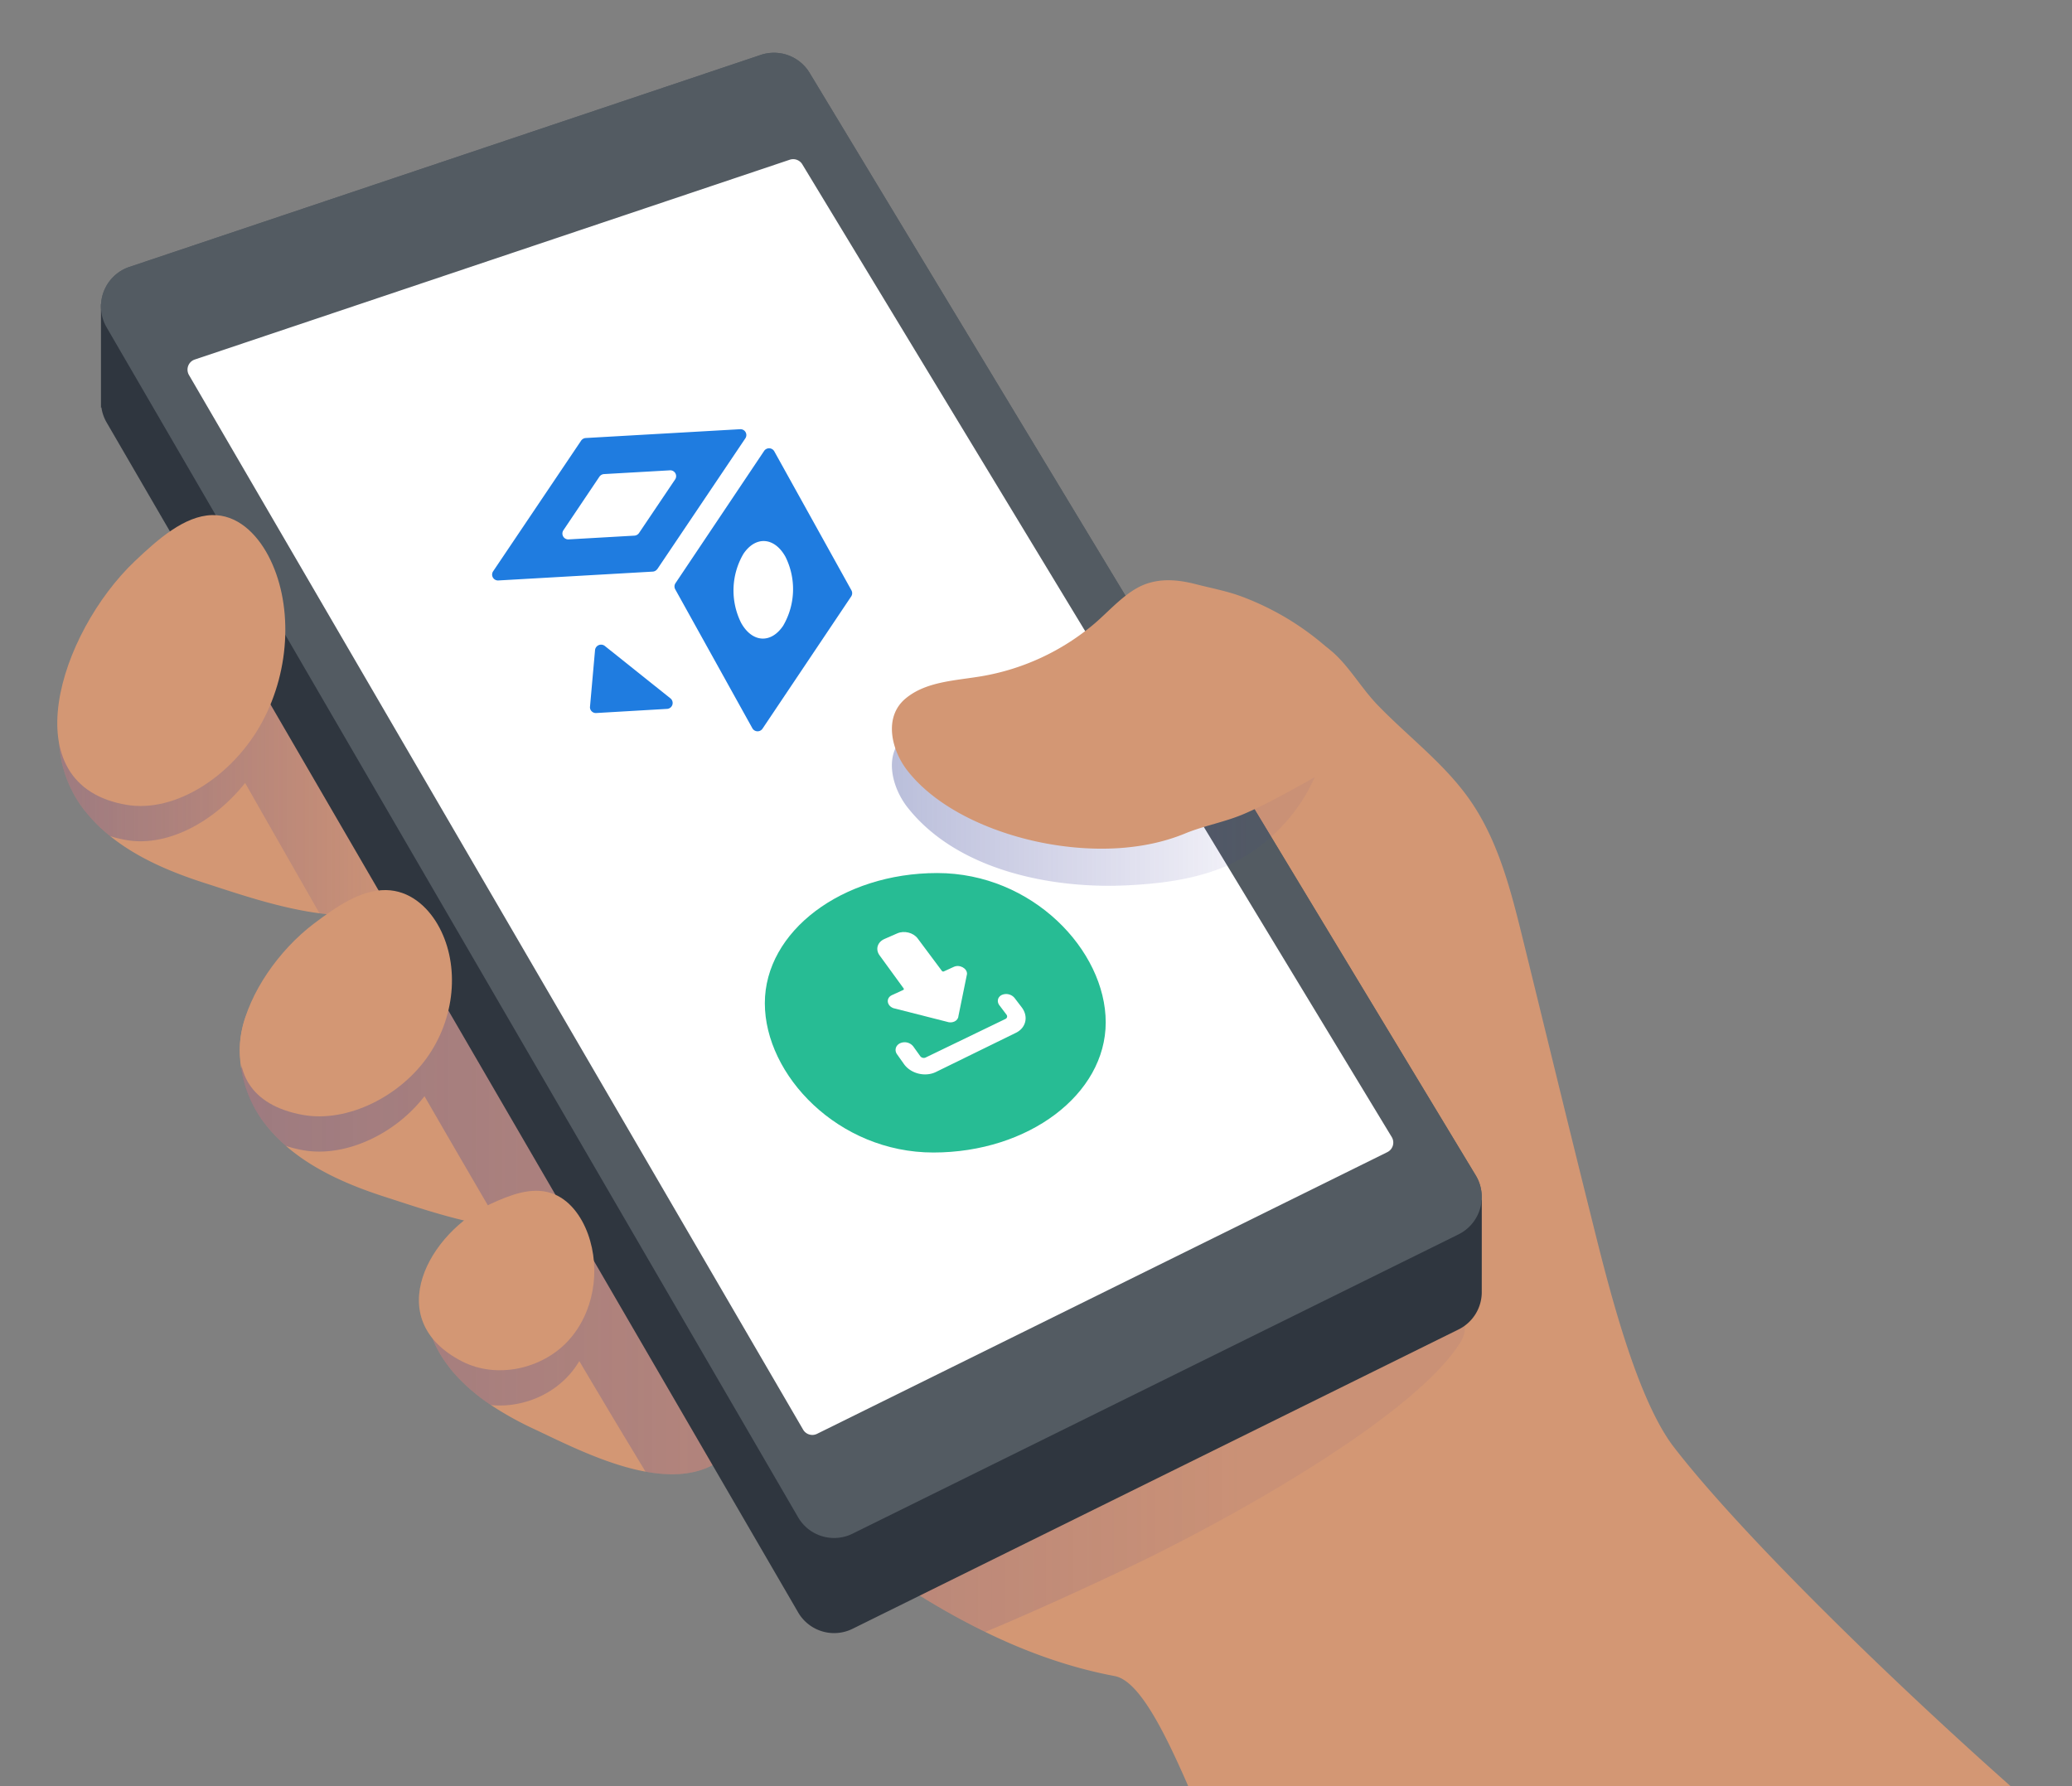 <svg xmlns="http://www.w3.org/2000/svg" width="116" height="100" fill="none" viewBox="0 0 116 100"><rect x="0" y="0" width="116" height="100" fill="#808080" stroke="none"/><g clip-path="url(#a)"><mask id="b" width="155" height="105" x="0" y="0" maskUnits="userSpaceOnUse" style="mask-type:luminance"><path fill="#fff" d="M154.595 0H0v105h154.595z"/></mask><g mask="url(#b)"><path fill="#D39774" d="M24.726 48.533c-1.374 2.565-4.058 2.967-6.839 2.6-2.308-.303-4.684-1.136-6.432-1.697-1.88-.604-3.773-1.401-5.29-2.627a8.7 8.7 0 0 1-1.584-1.635A6.77 6.77 0 0 1 3.3 41.262v-.01c0-1.067.274-2.106.877-2.953a4 4 0 0 1 .56-.645c1.256-1.18 2.967-1.466 4.725-1.329 1.108.088 2.23.345 3.272.653a44 44 0 0 1 3.207 1.093 46 46 0 0 1 4.379 1.92c1.754.878 3.543 1.959 4.444 3.7.768 1.494.755 3.365-.038 4.842"/></g><mask id="c" width="155" height="105" x="0" y="0" maskUnits="userSpaceOnUse" style="mask-type:luminance"><path fill="#fff" d="M154.595 0H0v105h154.595z"/></mask><g mask="url(#c)"><path fill="#D39774" d="m133.301 114.328-8.087.14q-16.009.28-32.022.561c-4.774.081-14.848.807-19.12-1.332-4.444-2.227-8.211-19.212-11.668-19.86-2.535-.477-4.946-1.347-7.246-2.47-.46-.222-.917-.46-1.372-.703-2.071-1.115-4.05-2.421-5.946-3.799-1.927-1.4-3.872-3.59-6.089-4.47-.474-.189-1.024-.344-1.6-.513l-.185-.052c-1.525-.443-3.157-.976-3.834-2.342-.417-.843-.035-1.847.376-2.69a49 49 0 0 1 2.089-3.825c3.139-5.26 7.02-10.117 9.555-15.698.526-1.161.876-2.311 1.136-3.452l.003-.011c.637-2.797.74-5.53 1.598-8.168a12.8 12.8 0 0 1 1.75-3.532c.287-.406.646-.834 1.137-.895.466-.058.894.229 1.273.501 1.766.883 3.42 2.46 5.027 3.614.57.411 1.852.894 3.191 1.137 1.083.198 2.202.235 3.015-.052.24-.087.455-.2.631-.344a.9.9 0 0 0 .293-.38c.05-.153.023-.34-.099-.446-.095-.086-.23-.107-.355-.136-.778-.188-1.352-.889-1.61-1.648-.198-.588-.164-1.16-.248-1.763-.064-.455-.255-.835-.353-1.283-.234-1.071-.104-2.33.61-3.202.48-.588 1.184-.95 1.896-1.217 1.86-.698 3.93-.822 5.866-.376 2.069.475 2.833 2.439 4.26 3.9 1.71 1.759 3.715 3.255 5.118 5.267 1.6 2.294 2.298 5.08 2.967 7.795 1.256 5.104 2.494 10.215 3.768 15.316.888 3.561 2.49 10.276 4.692 13.128 6.256 8.103 25.774 25.862 30.581 28.161 2.121 1.016 5.053-1.583 7.18-.578 1.62.767 10.498 4.845 11.358 6.565 1.253 2.509-8.187-.874-9.536-.848"/></g><mask id="d" width="155" height="105" x="0" y="0" maskUnits="userSpaceOnUse" style="mask-type:luminance"><path fill="#fff" d="M154.595 0H0v105h154.595z"/></mask><g mask="url(#d)"><path fill="#D39774" d="M41.364 80.729a4.2 4.2 0 0 1-1.595 1.362c-1.073.519-2.334.542-3.629.302-2.23-.408-4.563-1.596-6.218-2.377a18.4 18.4 0 0 1-2.437-1.353 10.5 10.5 0 0 1-2.035-1.746 7 7 0 0 1-.494-.628 7 7 0 0 1-.429-.68 6 6 0 0 1-.402-.921 5.7 5.7 0 0 1-.234-.985 7 7 0 0 1-.061-.672c-.059-1.494.468-2.968 1.666-3.83a4 4 0 0 1 1.464-.657 5 5 0 0 1 .903-.119c.663-.03 1.351.058 2.04.22.195.044.382.092.574.148h.003q.59.176 1.16.402h.002q.057.022.11.047c.223.086.44.182.651.278a40 40 0 0 1 6.146 3.419c.014.012.032.02.047.032 1.386.941 2.769 2.055 3.34 3.628a4.55 4.55 0 0 1-.572 4.13"/></g><mask id="e" width="155" height="105" x="0" y="0" maskUnits="userSpaceOnUse" style="mask-type:luminance"><path fill="#fff" d="M154.595 0H0v105h154.595z"/></mask><g mask="url(#e)"><path fill="#D39774" d="M34.848 66.112c-.896 1.674-2.351 2.428-4.027 2.648a4 4 0 0 1-.34.034h-.002a10 10 0 0 1-1.543.013c-.299-.018-.6-.05-.902-.087a19 19 0 0 1-1.07-.174c-1.965-.38-3.903-1.052-5.386-1.529-1.997-.64-4.01-1.503-5.57-2.863a8.7 8.7 0 0 1-1.301-1.4 6.75 6.75 0 0 1-1.2-2.908c-.272-1.692.114-3.451 1.352-4.61.647-.606 1.415-.976 2.245-1.173.75-.18 1.552-.217 2.367-.161 1.145.075 2.31.34 3.384.66q1.143.343 2.268.744a47 47 0 0 1 5.322 2.265c1.75.881 3.54 1.961 4.441 3.7a5.29 5.29 0 0 1-.038 4.841"/></g><mask id="f" width="155" height="105" x="0" y="0" maskUnits="userSpaceOnUse" style="mask-type:luminance"><path fill="#fff" d="M154.595 0H0v105h154.595z"/></mask><g mask="url(#f)"><path fill="url(#g)" d="M17.887 51.132c2.78.368 5.465-.034 6.84-2.599.792-1.478.805-3.348.036-4.84-.901-1.742-2.69-2.822-4.444-3.7a46 46 0 0 0-4.378-1.92c.143-1.805-.171-3.57-.915-4.98-.67-1.272-1.766-2.321-3.166-2.28-1.53.046-3.008 1.338-4.314 2.58-1.365 1.298-2.576 3.068-3.369 4.908-.426.986-.73 1.992-.877 2.953v.01a6.77 6.77 0 0 0 1.281 3.912c.454.62.992 1.161 1.583 1.635q.436.14.946.227c2.254.373 4.858-.993 6.613-3.204 1.224 2.151 2.634 4.625 4.164 7.298" opacity=".58"/><path fill="url(#h)" d="M81.786 75.11c-2.477 4.055-12.582 9.806-18.922 12.8-2.405 1.134-5.095 2.368-7.706 3.457-.46-.223-.917-.461-1.372-.704-2.071-1.115-4.05-2.421-5.946-3.799-1.927-1.4-3.872-3.59-6.089-4.47-.474-.189-1.024-.344-1.6-.512a4 4 0 0 1-.382.21c-1.073.519-2.335.542-3.629.302a676 676 0 0 1-3.707-6.19c-.188.31-.405.605-.656.868-1.083 1.155-2.732 1.749-4.292 1.593a10.5 10.5 0 0 1-2.035-1.747 7 7 0 0 1-.494-.628 7 7 0 0 1-.429-.68 6 6 0 0 1-.402-.92 6 6 0 0 1-.296-1.658c.657-1.54 2.087-2.947 3.652-3.662q.365-.167.743-.322c-.066-.11-.13-.216-.194-.33q-.085-.143-.168-.293a1763 1763 0 0 1-4.098-7.053c-1.62 2.119-4.444 3.454-6.817 3.02a7 7 0 0 1-.943-.238 9 9 0 0 1-1.302-1.4 6.75 6.75 0 0 1-1.201-2.908c.353-2.015 1.802-4.25 3.6-5.782.16-.139.322-.266.483-.39 1.227-.927 2.613-1.889 4.028-1.868 1.294.02 2.287.889 2.882 1.914.284.486.492 1.022.625 1.587a46 46 0 0 1 5.322 2.264c1.75.88 3.538 1.96 4.44 3.7a5.3 5.3 0 0 1-.037 4.841c-.449.837-1.036 1.445-1.722 1.868-.686.426-1.467.669-2.306.778q.013.005.023.006c.292.096.559.243.799.432h.002q.057.022.11.047.333.135.651.278a40 40 0 0 1 5.805 3.19C41.6 67.006 45.816 61.75 48.563 55.7c.286-.628.52-1.255.723-1.877l.003-.011c.897-2.786 1.071-5.516 1.598-8.168.42-2.134 1.07-4.221 2.503-6.243.307-.437.692-.897 1.221-.961.5-.064.961.246 1.37.538 1.898.947 3.674 2.644 5.401 3.884.614.443 1.991.961 3.432 1.225q.739 1.167 1.468 2.33C73.825 58.389 80.764 69.62 81.73 73.11q.002.024.008.047c.041.118.075.234.104.338.012.041.012.08.02.122q.054.156.093.295c.116.406.052.84-.17 1.196" opacity=".58"/></g><mask id="i" width="155" height="105" x="0" y="0" maskUnits="userSpaceOnUse" style="mask-type:luminance"><path fill="#fff" d="M154.595 0H0v105h154.595z"/></mask><g mask="url(#i)"><path fill="#535B62" d="M81.656 69.108 47.73 85.865a2.33 2.33 0 0 1-3.058-.935L5.962 18.316a2.334 2.334 0 0 1 1.282-3.372L42.588 3.076a2.33 2.33 0 0 1 2.75 1.025L82.63 65.826a2.336 2.336 0 0 1-.975 3.282"/><path fill="#2F363F" d="m82.957 67.156-1.624 1.798L45.338 9.427a2.33 2.33 0 0 0-2.75-1.025L7.984 20.02l1.826-2.2-4.157-.8v5.81l.023-.028c.04.285.133.57.286.838l38.712 66.616a2.33 2.33 0 0 0 3.057.934l33.925-16.758a2.33 2.33 0 0 0 1.298-2.18h.002z"/><path fill="#535B62" d="M81.656 69.108 47.73 85.865a2.33 2.33 0 0 1-3.058-.935L5.962 18.316a2.334 2.334 0 0 1 1.282-3.372L42.588 3.076a2.33 2.33 0 0 1 2.75 1.025L82.63 65.826a2.336 2.336 0 0 1-.975 3.282"/><path fill="#fff" d="M77.67 64.504 45.742 80.275a.596.596 0 0 1-.782-.238L10.576 20.99a.597.597 0 0 1 .327-.861L44.216 8.942c.266-.089.56.02.703.262l33 54.46c.177.3.063.686-.25.84"/></g><mask id="j" width="155" height="105" x="0" y="0" maskUnits="userSpaceOnUse" style="mask-type:luminance"><path fill="#fff" d="M154.595 0H0v105h154.595z"/></mask><g mask="url(#j)"><path fill="#D39774" d="M27.483 67.395c1.06-.484 2.25-.96 3.36-.603 1.016.325 1.708 1.29 2.073 2.293.732 2.019.331 4.45-1.138 6.015-1.47 1.566-3.985 2.101-5.897 1.126-4.62-2.356-1.833-7.26 1.602-8.83"/></g><mask id="k" width="155" height="105" x="0" y="0" maskUnits="userSpaceOnUse" style="mask-type:luminance"><path fill="#fff" d="M154.595 0H0v105h154.595z"/></mask><g mask="url(#k)"><path fill="#D39774" d="M17.587 51.7c1.227-.928 2.612-1.89 4.025-1.867 1.294.02 2.287.888 2.885 1.915 1.202 2.067 1.075 5.004-.49 7.318s-4.566 3.808-7.056 3.353c-6.014-1.099-3.338-7.713.636-10.72"/></g><mask id="l" width="155" height="105" x="0" y="0" maskUnits="userSpaceOnUse" style="mask-type:luminance"><path fill="#fff" d="M154.595 0H0v105h154.595z"/></mask><g mask="url(#l)"><path fill="#D39774" d="M7.546 31.42c1.305-1.242 2.782-2.536 4.312-2.581 1.401-.042 2.497 1.008 3.168 2.282 1.35 2.562 1.282 6.298-.358 9.318-1.639 3.02-4.852 5.073-7.557 4.625-6.535-1.082-3.795-9.62.435-13.645"/></g><mask id="m" width="155" height="105" x="0" y="0" maskUnits="userSpaceOnUse" style="mask-type:luminance"><path fill="#fff" d="M154.595 0H0v105h154.595z"/></mask><g mask="url(#m)"><path fill="url(#n)" d="M74.204 39.293q.083.356.097.754c.115 3.715-2.626 7.295-6.023 8.591-1.675.64-3.482.852-5.274.933-4.192.188-9.428-.86-12.19-4.36-.9-1.143-1.374-3.014-.112-4.06 1.15-.955 2.773-.994 4.249-1.243a13.2 13.2 0 0 0 6.303-2.93c.888-.753 1.818-1.873 2.953-2.254.918-.31 1.856-.198 2.774.039.853.22 1.697.372 2.526.68 1.954.725 4.203 1.737 4.697 3.85" opacity=".58"/></g><mask id="o" width="155" height="105" x="0" y="0" maskUnits="userSpaceOnUse" style="mask-type:luminance"><path fill="#fff" d="M154.595 0H0v105h154.595z"/></mask><g mask="url(#o)"><path fill="#D39774" d="M75.105 37.049c.276.305.526.632.732.99.392.683.613 1.486.497 2.265-.126.85-.638 1.603-1.273 2.18-.636.576-1.394.998-2.144 1.414-1.065.59-2.135 1.181-3.255 1.663-1.082.466-2.254.664-3.321 1.105-2.377.98-5.163 1.022-7.664.577-2.773-.493-6.063-1.8-7.862-4.08-.9-1.143-1.374-3.013-.112-4.06 1.15-.955 2.773-.994 4.248-1.243a13.2 13.2 0 0 0 6.304-2.93c.888-.752 1.818-1.873 2.953-2.255.918-.309 1.856-.198 2.774.04.853.219 1.697.372 2.526.68a15.4 15.4 0 0 1 4.79 2.865c.282.248.556.51.807.788"/></g><mask id="p" width="155" height="105" x="0" y="0" maskUnits="userSpaceOnUse" style="mask-type:luminance"><path fill="#fff" d="M154.595 0H0v105h154.595z"/></mask><g mask="url(#p)"><path fill="#1F7CE0" fill-rule="evenodd" d="m33.823 26.542 3.68-.21a.327.327 0 0 1 .292.512l-2.02 2.998a.34.34 0 0 1-.264.147l-3.68.21a.329.329 0 0 1-.29-.511l2.017-3a.34.34 0 0 1 .265-.146m2.979 5.317 4.925-7.317a.328.328 0 0 0-.292-.512l-8.637.493a.34.34 0 0 0-.264.147l-4.926 7.315a.329.329 0 0 0 .291.513l8.64-.495a.34.34 0 0 0 .26-.145zm7.171-.687a4.06 4.06 0 0 1-.128 3.86c-.684 1.019-1.738.949-2.354-.161a4.06 4.06 0 0 1 .128-3.86c.684-1.02 1.738-.947 2.354.161m3.694 1.878-4.32-7.783a.334.334 0 0 0-.57-.018l-4.959 7.4a.33.33 0 0 0-.017.342l4.321 7.783a.334.334 0 0 0 .57.018l4.962-7.4a.33.33 0 0 0 .013-.342m-10.336 6.639-3.952.231a.33.33 0 0 1-.35-.308q0-.022.002-.046l.282-3.169a.339.339 0 0 1 .544-.235l3.672 2.933a.33.33 0 0 1 .062.462.33.33 0 0 1-.26.132" clip-rule="evenodd"/></g><mask id="q" width="155" height="105" x="0" y="0" maskUnits="userSpaceOnUse" style="mask-type:luminance"><path fill="#fff" d="M154.595 0H0v105h154.595z"/></mask><g mask="url(#q)"><path fill="#27BC94" fill-rule="evenodd" d="M61.903 57.239c0 4.025-4.32 7.286-9.649 7.286-5.33 0-9.435-4.335-9.435-8.359s4.32-7.287 9.65-7.287 9.434 4.335 9.434 8.36" clip-rule="evenodd"/></g><mask id="r" width="155" height="105" x="0" y="0" maskUnits="userSpaceOnUse" style="mask-type:luminance"><path fill="#fff" d="M154.595 0H0v105h154.595z"/></mask><g fill="#fff" mask="url(#r)"><path d="m49.935 55.714.633-.29c.035-.016.046-.053.024-.083l-1.352-1.858c-.242-.333-.118-.74.276-.913l.717-.314c.388-.17.898-.044 1.142.283l1.36 1.823c.023.029.069.04.103.025l.562-.257c.327-.15.757.087.737.405l-.48 2.353c-.018.27-.344.428-.651.315l-2.99-.76c-.379-.142-.425-.571-.081-.729"/><path d="M57.2 56.397c.388.507.247 1.147-.322 1.425l-4.477 2.193c-.603.296-1.41.097-1.793-.442l-.388-.548c-.157-.222-.079-.498.173-.618a.614.614 0 0 1 .738.182l.39.544c.064.09.2.124.3.074l4.47-2.16c.097-.048.121-.155.056-.241l-.394-.521c-.16-.21-.099-.472.137-.583a.61.61 0 0 1 .714.176z"/></g></g><defs><linearGradient id="g" x1="3.3" x2="25.331" y1="41.031" y2="41.031" gradientUnits="userSpaceOnUse"><stop stop-color="#394797" stop-opacity=".6"/><stop offset=".821" stop-color="#393297" stop-opacity=".1"/></linearGradient><linearGradient id="h" x1="13.504" x2="82.014" y1="64.898" y2="64.898" gradientUnits="userSpaceOnUse"><stop stop-color="#394797" stop-opacity=".6"/><stop offset=".821" stop-color="#393297" stop-opacity=".1"/></linearGradient><linearGradient id="n" x1="49.932" x2="74.304" y1="42.062" y2="42.062" gradientUnits="userSpaceOnUse"><stop stop-color="#394797" stop-opacity=".6"/><stop offset=".821" stop-color="#393297" stop-opacity=".1"/></linearGradient><clipPath id="a"><path fill="#fff" d="M0 0h150v105H0z"/></clipPath></defs></svg>